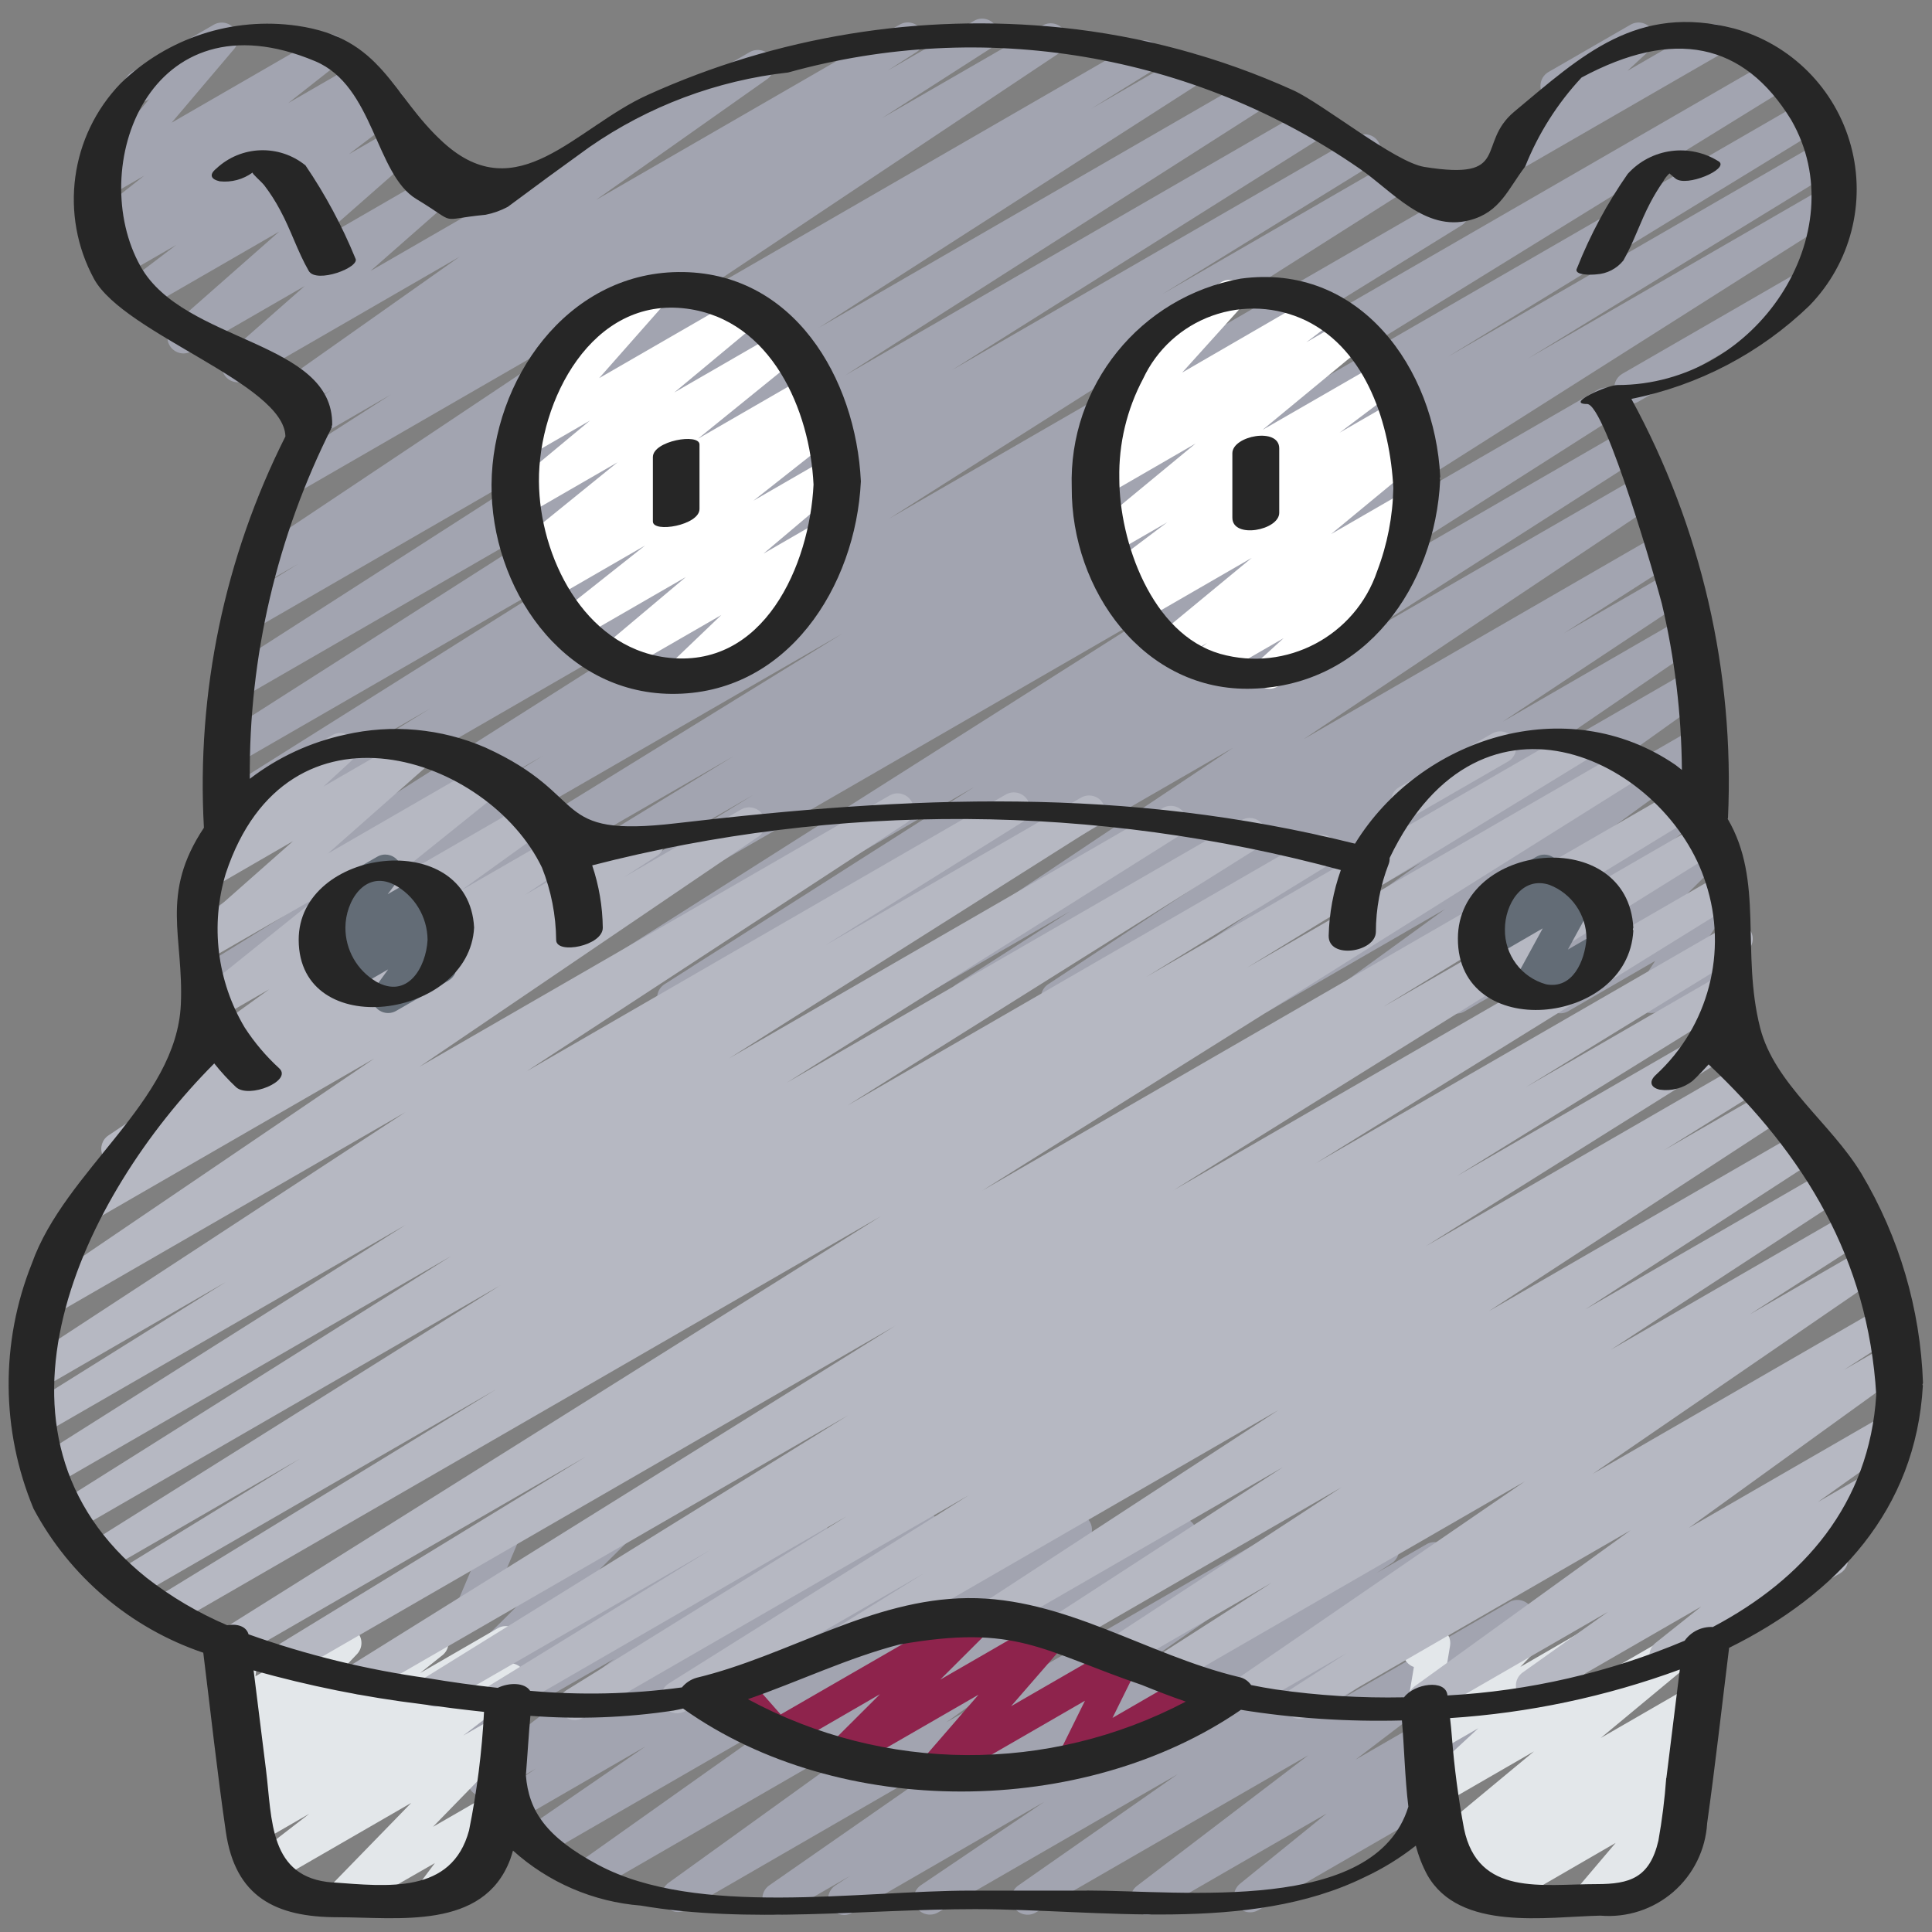 <?xml version="1.0" encoding="UTF-8"?>
<svg xmlns="http://www.w3.org/2000/svg" width="128" height="128" viewBox="0 0 128 128" fill="none">
  <rect x="0" y="0" width="128" height="128" fill="#808080" stroke="none"/>
  <path d="M55.936 126.871C55.462 126.873 55.044 126.562 54.91 126.108C54.775 125.654 54.956 125.166 55.353 124.909L56.326 124.279L52.085 126.722C51.592 126.989 50.977 126.829 50.677 126.356C50.376 125.883 50.493 125.259 50.944 124.926L64.254 115.667L45.44 126.537C44.949 126.812 44.328 126.658 44.023 126.185C43.717 125.713 43.831 125.084 44.283 124.749L60.437 113.109L39.445 125.229C38.952 125.513 38.322 125.36 38.014 124.88C37.707 124.401 37.831 123.764 38.295 123.435L52.03 113.696L35.912 122.999C35.418 123.272 34.797 123.112 34.496 122.635C34.194 122.158 34.317 121.528 34.775 121.199L42.777 115.697L33.922 120.817C33.425 121.1 32.793 120.941 32.489 120.456C32.186 119.971 32.319 119.333 32.791 119.01L35.516 117.169L32.572 118.876C32.086 119.159 31.463 119.016 31.149 118.549C30.836 118.083 30.938 117.453 31.383 117.109L40.67 109.916L31.36 115.273C30.87 115.557 30.244 115.41 29.932 114.937C29.621 114.464 29.733 113.83 30.189 113.493L33.28 111.191L31.215 112.384C30.752 112.641 30.17 112.52 29.848 112.098C29.527 111.677 29.564 111.084 29.935 110.705L34.425 106.242L31.682 107.825C31.285 108.054 30.786 108.003 30.443 107.7C30.1 107.396 29.989 106.907 30.167 106.485L31.635 103.027C31.311 102.833 31.114 102.481 31.117 102.103C31.121 101.725 31.324 101.377 31.652 101.188L32.975 100.425C33.372 100.195 33.872 100.246 34.215 100.55C34.559 100.854 34.669 101.344 34.489 101.766L33.378 104.384L40.473 100.288C40.937 100.031 41.519 100.152 41.84 100.574C42.161 100.995 42.124 101.588 41.753 101.967L37.256 106.434L48.04 100.209C48.529 99.931 49.15 100.081 49.459 100.551C49.768 101.021 49.659 101.65 49.209 101.988L46.125 104.286L53.214 100.192C53.7 99.909 54.322 100.052 54.636 100.518C54.95 100.985 54.847 101.615 54.402 101.958L45.109 109.156L60.569 100.23C61.066 99.947 61.698 100.106 62.002 100.591C62.305 101.076 62.172 101.714 61.7 102.037L58.978 103.876L65.186 100.294C65.68 100.022 66.301 100.182 66.602 100.659C66.904 101.136 66.781 101.766 66.323 102.095L58.315 107.603L70.745 100.425C71.239 100.14 71.869 100.293 72.176 100.773C72.484 101.253 72.36 101.889 71.895 102.219L58.167 111.957L77.692 100.683C78.183 100.407 78.803 100.561 79.109 101.034C79.414 101.507 79.3 102.135 78.848 102.47L62.692 114.112L85.152 101.143C85.646 100.867 86.269 101.025 86.573 101.503C86.876 101.981 86.753 102.612 86.293 102.942L72.981 112.201L91.065 101.762C91.568 101.454 92.225 101.612 92.533 102.114C92.841 102.617 92.684 103.274 92.181 103.582L91.191 104.222L94.526 102.302C95.022 102.027 95.647 102.189 95.947 102.67C96.248 103.151 96.119 103.783 95.654 104.109L87.466 109.632L98.332 103.358C98.826 103.074 99.457 103.229 99.763 103.711C100.069 104.192 99.942 104.829 99.475 105.156L88.906 112.542L100 106.142C100.487 105.861 101.108 106.006 101.421 106.473C101.733 106.941 101.628 107.571 101.182 107.913L89.813 116.578L98.523 111.55C99.005 111.279 99.614 111.42 99.926 111.875C100.239 112.331 100.153 112.949 99.727 113.301L93.982 117.961L95.36 117.165C95.69 116.955 96.11 116.943 96.452 117.134C96.794 117.325 97.004 117.688 96.999 118.079C96.993 118.471 96.774 118.829 96.427 119.01L83.349 126.56C82.868 126.831 82.259 126.69 81.946 126.235C81.633 125.779 81.72 125.161 82.146 124.809L87.893 120.149L76.501 126.722C76.015 126.997 75.398 126.85 75.088 126.385C74.778 125.92 74.88 125.294 75.321 124.951L86.677 116.29L68.597 126.722C68.104 126.995 67.483 126.837 67.181 126.362C66.878 125.886 66.998 125.257 67.454 124.926L78.02 117.549L62.114 126.722C61.619 126.987 61.003 126.824 60.706 126.348C60.408 125.871 60.53 125.246 60.985 124.917L69.192 119.371L56.469 126.722C56.308 126.818 56.124 126.87 55.936 126.871Z" fill="#A2A4B0"></path>
  <path d="M105.291 126.875C104.875 126.875 104.496 126.633 104.322 126.254C104.148 125.876 104.21 125.431 104.48 125.115L107.04 122.098L99.414 126.51C98.928 126.787 98.311 126.642 97.999 126.178C97.688 125.714 97.787 125.088 98.227 124.744L98.882 124.238L97.176 125.219C96.683 125.544 96.02 125.407 95.695 124.914C95.371 124.421 95.507 123.758 96 123.434L96.197 123.293C95.715 123.566 95.104 123.424 94.791 122.967C94.478 122.511 94.567 121.89 94.995 121.539L101.63 116.035L95.682 119.47C95.212 119.743 94.611 119.619 94.288 119.181C93.965 118.743 94.024 118.132 94.424 117.763L97.944 114.499L95.256 116.048C94.796 116.311 94.213 116.196 93.887 115.779C93.561 115.363 93.589 114.77 93.954 114.386L94.808 113.507C94.45 113.653 94.041 113.593 93.74 113.351C93.438 113.109 93.291 112.724 93.355 112.343L93.673 110.444C93.278 110.308 92.999 109.954 92.959 109.539C92.919 109.124 93.124 108.723 93.485 108.513L94.486 107.937C94.843 107.732 95.286 107.75 95.625 107.984C95.964 108.219 96.137 108.627 96.071 109.034L95.832 110.465L100.239 107.922C100.699 107.657 101.284 107.77 101.612 108.188C101.94 108.606 101.91 109.201 101.543 109.584L100.726 110.438L105.099 107.912C105.569 107.638 106.17 107.763 106.493 108.201C106.816 108.639 106.758 109.25 106.358 109.618L102.827 112.887L111.471 107.897C111.951 107.62 112.563 107.757 112.88 108.212C113.196 108.667 113.112 109.288 112.685 109.642L106.057 115.144L112 111.713C112.491 111.43 113.117 111.579 113.427 112.054C113.737 112.528 113.622 113.162 113.165 113.497L112.139 114.252C112.514 114.234 112.872 114.411 113.084 114.721C113.397 115.187 113.295 115.816 112.851 116.159L111.712 117.036C112.075 116.993 112.435 117.134 112.672 117.411C113.008 117.809 113.008 118.39 112.672 118.787L110.112 121.802L110.729 121.448C111.235 121.183 111.861 121.364 112.147 121.859C112.433 122.354 112.278 122.986 111.795 123.293L105.824 126.723C105.663 126.821 105.479 126.873 105.291 126.875Z" fill="#E3E7EA"></path>
  <path d="M22.545 126.874C22.116 126.874 21.729 126.617 21.562 126.222C21.395 125.826 21.482 125.37 21.781 125.063L27.245 119.448L17.933 124.824C17.448 125.095 16.835 124.949 16.526 124.487C16.216 124.025 16.313 123.403 16.749 123.057L20.495 120.165L17.124 122.11C16.634 122.387 16.014 122.235 15.706 121.764C15.399 121.292 15.511 120.663 15.961 120.327L17.011 119.559L16.819 119.67C16.336 119.949 15.72 119.809 15.405 119.348C15.09 118.888 15.183 118.263 15.618 117.914L17.111 116.721L16.499 117.073C16.041 117.335 15.46 117.223 15.133 116.809C14.805 116.394 14.83 115.803 15.191 115.418L17.067 113.44L16.117 113.989C15.765 114.193 15.327 114.178 14.989 113.951C14.651 113.725 14.471 113.325 14.526 112.922L14.848 110.486C14.435 110.37 14.131 110.018 14.077 109.593C14.023 109.167 14.229 108.751 14.6 108.536L15.605 107.953C15.958 107.749 16.395 107.764 16.734 107.99C17.072 108.217 17.252 108.617 17.197 109.02L16.926 111.057L22.351 107.926C22.809 107.663 23.39 107.776 23.717 108.19C24.045 108.605 24.02 109.196 23.659 109.581L21.785 111.559L28.13 107.896C28.612 107.628 29.218 107.771 29.529 108.226C29.84 108.681 29.753 109.298 29.329 109.649L27.836 110.844L32.981 107.872C33.471 107.596 34.092 107.747 34.399 108.219C34.706 108.69 34.595 109.319 34.144 109.656L33.092 110.428L33.256 110.334C33.742 110.057 34.359 110.202 34.671 110.666C34.982 111.13 34.883 111.756 34.443 112.101L30.688 114.989L32.853 113.752C33.315 113.482 33.904 113.596 34.233 114.017C34.561 114.439 34.527 115.039 34.152 115.42L28.687 121.031L32.203 119.004C32.64 118.752 33.195 118.842 33.531 119.219C33.867 119.597 33.892 120.158 33.591 120.563L31.97 122.744C32.419 122.81 32.778 123.153 32.863 123.599C32.948 124.046 32.741 124.497 32.348 124.723L28.922 126.701C28.483 126.955 27.927 126.866 27.59 126.488C27.253 126.111 27.228 125.548 27.53 125.142L28.811 123.435L23.078 126.722C22.917 126.82 22.733 126.872 22.545 126.874Z" fill="#E3E7EA"></path>
  <path d="M108.017 26.753C107.534 26.753 107.112 26.429 106.987 25.962C106.862 25.496 107.066 25.004 107.484 24.763L118.701 18.288C119.21 17.998 119.858 18.174 120.152 18.682C120.445 19.19 120.273 19.839 119.767 20.136L108.55 26.61C108.388 26.704 108.204 26.754 108.017 26.753Z" fill="#A2A4B0"></path>
  <path d="M100.088 11.456C99.648 11.457 99.254 11.188 99.094 10.779C98.933 10.37 99.04 9.905 99.362 9.607L102.594 6.62C102.431 6.527 102.295 6.391 102.202 6.227C101.907 5.717 102.082 5.065 102.592 4.77L108.024 1.637C108.494 1.363 109.095 1.488 109.418 1.926C109.741 2.364 109.682 2.974 109.282 3.343L107.817 4.696L112.994 1.707C113.501 1.442 114.126 1.623 114.412 2.118C114.698 2.613 114.543 3.246 114.061 3.552L100.621 11.307C100.46 11.404 100.276 11.456 100.088 11.456Z" fill="#A2A4B0"></path>
  <path d="M18.695 67.202C18.217 67.203 17.796 66.886 17.666 66.427C17.535 65.967 17.726 65.477 18.133 65.226L55.817 41.973L15.552 65.205C15.05 65.473 14.427 65.3 14.134 64.812C13.842 64.324 13.984 63.693 14.458 63.377L35.932 50.093L15.591 61.826C15.09 62.097 14.465 61.928 14.17 61.441C13.875 60.955 14.014 60.322 14.485 60.004L48.853 38.21L15.637 57.389C15.133 57.672 14.495 57.503 14.198 57.007C13.902 56.51 14.054 55.868 14.543 55.558L28.51 46.935L15.614 54.38C15.113 54.648 14.491 54.477 14.198 53.991C13.905 53.505 14.043 52.875 14.513 52.556L39.113 37.077L15.646 50.62C15.32 50.818 14.913 50.827 14.579 50.644C14.244 50.461 14.033 50.113 14.024 49.732C14.015 49.351 14.211 48.994 14.537 48.795L42.362 31.033L16 46.252C15.675 46.451 15.268 46.461 14.933 46.278C14.599 46.096 14.387 45.748 14.378 45.367C14.368 44.986 14.563 44.629 14.889 44.431L40.149 28.217L16.783 41.715C16.279 41.999 15.641 41.829 15.344 41.333C15.047 40.837 15.2 40.194 15.689 39.885L19.774 37.346L17.549 38.626C17.052 38.905 16.423 38.743 16.122 38.259C15.82 37.775 15.953 37.14 16.422 36.817L41.707 19.942L19.733 32.625C19.231 32.919 18.586 32.757 18.283 32.259C17.98 31.762 18.132 31.114 18.624 30.803L25.903 26.137L21.165 28.874C20.664 29.16 20.027 28.995 19.727 28.503C19.427 28.012 19.571 27.37 20.053 27.055L21.973 25.82L20.254 26.809C19.762 27.077 19.147 26.92 18.845 26.448C18.543 25.977 18.657 25.352 19.106 25.017L30.456 17.005L16.284 25.19C15.81 25.456 15.212 25.324 14.895 24.883C14.578 24.442 14.643 23.833 15.046 23.468L20.194 18.946L12.681 23.279C12.207 23.545 11.609 23.412 11.292 22.971C10.975 22.53 11.04 21.921 11.443 21.557L18.503 15.341L9.564 20.501C9.077 20.778 8.458 20.631 8.148 20.164C7.837 19.697 7.942 19.07 8.386 18.728L11.68 16.226L8.053 18.317C7.564 18.591 6.946 18.439 6.639 17.97C6.332 17.5 6.441 16.873 6.889 16.535L8.107 15.646L7.352 16.072C6.868 16.344 6.257 16.2 5.946 15.741C5.634 15.282 5.727 14.661 6.159 14.312L9.549 11.643L7.115 13.047C6.665 13.316 6.087 13.219 5.75 12.818C5.414 12.417 5.418 11.831 5.76 11.434L9.899 6.555L9.813 6.615C9.304 6.905 8.656 6.729 8.362 6.221C8.069 5.713 8.241 5.064 8.747 4.768L14.165 1.636C14.614 1.381 15.18 1.484 15.511 1.879C15.842 2.275 15.842 2.851 15.511 3.247L11.371 8.13L21.291 2.402C21.775 2.125 22.39 2.267 22.703 2.728C23.017 3.19 22.922 3.815 22.485 4.162L19.096 6.829L23.735 4.151C24.225 3.877 24.843 4.029 25.15 4.498C25.457 4.967 25.348 5.594 24.9 5.933L23.684 6.829L25.223 5.941C25.71 5.657 26.334 5.802 26.647 6.272C26.959 6.742 26.852 7.374 26.402 7.714L23.113 10.216L26.739 8.13C27.213 7.864 27.811 7.996 28.128 8.437C28.445 8.878 28.38 9.487 27.977 9.851L20.907 16.064L28.454 11.705C28.93 11.429 29.537 11.559 29.857 12.006C30.177 12.453 30.106 13.07 29.692 13.431L24.544 17.954L49.681 3.447C50.174 3.17 50.797 3.326 51.102 3.802C51.407 4.279 51.287 4.91 50.829 5.241L39.482 13.25L59.614 1.627C60.115 1.342 60.752 1.507 61.052 1.998C61.352 2.49 61.208 3.132 60.725 3.447L58.805 4.68L64.565 1.361C65.065 1.094 65.686 1.263 65.98 1.747C66.274 2.231 66.139 2.86 65.673 3.181L58.419 7.835L69.086 1.683C69.584 1.4 70.217 1.561 70.52 2.048C70.822 2.535 70.685 3.173 70.21 3.494L44.894 20.38L75.294 2.829C75.621 2.633 76.028 2.626 76.361 2.811C76.694 2.997 76.903 3.345 76.909 3.727C76.915 4.108 76.717 4.463 76.391 4.659L72.32 7.189L78.4 3.68C78.901 3.395 79.538 3.559 79.838 4.051C80.138 4.543 79.994 5.184 79.511 5.499L54.255 21.713L82.709 5.286C83.21 5.006 83.843 5.173 84.141 5.663C84.439 6.154 84.296 6.792 83.817 7.108L55.998 24.868L86.575 7.21C87.076 6.935 87.706 7.104 88.002 7.593C88.298 8.083 88.155 8.719 87.678 9.034L63.068 24.52L89.871 9.047C90.377 8.745 91.032 8.91 91.335 9.416C91.637 9.922 91.471 10.578 90.965 10.88L77.013 19.486L92.16 10.739C92.662 10.452 93.302 10.618 93.602 11.112C93.901 11.607 93.752 12.251 93.265 12.563L58.899 34.368L95.763 13.088C96.264 12.827 96.882 13.002 97.172 13.487C97.461 13.972 97.323 14.598 96.856 14.916L75.39 28.196L117.346 3.972C117.852 3.67 118.507 3.835 118.81 4.341C119.112 4.847 118.947 5.502 118.441 5.805L80.736 29.084L119.563 6.669C120.067 6.39 120.701 6.562 120.996 7.057C121.29 7.552 121.138 8.191 120.653 8.501L95.906 23.648L120.608 9.389C121.115 9.088 121.769 9.254 122.07 9.761C122.372 10.267 122.205 10.922 121.698 11.223L101.218 23.763L120.89 12.407C121.39 12.136 122.015 12.305 122.31 12.792C122.605 13.278 122.466 13.911 121.995 14.229L81.888 39.671L105.88 25.815C106.38 25.544 107.005 25.713 107.3 26.2C107.595 26.686 107.456 27.319 106.985 27.637L86.458 40.712L107.332 28.663C107.832 28.396 108.453 28.565 108.747 29.049C109.041 29.533 108.906 30.162 108.44 30.483L90.306 42.099L108.689 31.488C109.187 31.199 109.824 31.358 110.129 31.846C110.434 32.334 110.296 32.976 109.818 33.297L86.351 48.983L110.031 35.313C110.531 35.038 111.159 35.205 111.456 35.692C111.753 36.179 111.614 36.814 111.14 37.133L103.625 41.945L110.805 37.8C111.304 37.517 111.937 37.678 112.239 38.165C112.541 38.652 112.405 39.291 111.93 39.611L99.556 47.814L111.469 40.936C111.966 40.648 112.601 40.805 112.907 41.291C113.213 41.777 113.079 42.418 112.604 42.741L100.48 51.025L112.066 44.335C112.558 44.057 113.181 44.211 113.487 44.685C113.794 45.16 113.676 45.791 113.22 46.124L101.941 54.188L112.326 48.194C112.817 47.915 113.441 48.066 113.748 48.54C114.056 49.013 113.941 49.644 113.487 49.98L106.616 54.971L112.427 51.629C112.907 51.35 113.521 51.487 113.838 51.944C114.154 52.4 114.068 53.023 113.638 53.376L107.162 58.709L112.376 55.682C112.839 55.421 113.425 55.542 113.747 55.965C114.069 56.389 114.03 56.985 113.656 57.363L109.948 61.036L112.44 59.601C112.864 59.363 113.395 59.443 113.732 59.795C114.068 60.146 114.123 60.681 113.867 61.094L112.664 62.946C113.178 62.77 113.743 63.01 113.974 63.502C114.205 63.995 114.028 64.582 113.564 64.866L109.901 66.98C109.476 67.218 108.945 67.138 108.609 66.786C108.273 66.434 108.217 65.9 108.474 65.487L109.656 63.665L103.893 66.999C103.43 67.26 102.844 67.139 102.522 66.716C102.199 66.292 102.239 65.696 102.613 65.318L106.306 61.655L97.018 67.016C96.538 67.288 95.93 67.15 95.615 66.697C95.301 66.244 95.383 65.626 95.806 65.271L102.283 59.938L90.027 67.01C89.536 67.289 88.913 67.137 88.605 66.664C88.297 66.191 88.412 65.559 88.866 65.224L95.736 60.234L84.002 67.014C83.51 67.292 82.887 67.138 82.581 66.664C82.275 66.189 82.392 65.558 82.848 65.224L94.133 57.156L77.047 67.018C76.551 67.307 75.915 67.15 75.609 66.664C75.303 66.177 75.438 65.536 75.913 65.214L88.049 56.932L70.567 67.023C70.067 67.312 69.428 67.152 69.124 66.661C68.821 66.17 68.962 65.527 69.444 65.209L81.818 57.022L64.487 67.027C63.984 67.321 63.339 67.159 63.036 66.661C62.733 66.164 62.885 65.516 63.377 65.205L70.891 60.375L59.371 67.023C58.871 67.319 58.227 67.162 57.92 66.669C57.614 66.176 57.758 65.528 58.244 65.212L81.707 49.536L51.392 67.029C50.89 67.323 50.244 67.161 49.942 66.663C49.639 66.166 49.791 65.518 50.283 65.207L68.416 53.591L45.133 67.031C44.631 67.318 43.991 67.153 43.691 66.658C43.392 66.163 43.541 65.519 44.028 65.207L64.54 52.143L38.741 67.044C38.24 67.32 37.611 67.151 37.315 66.661C37.019 66.172 37.161 65.536 37.639 65.22L77.745 39.767L30.507 67.05C30 67.351 29.345 67.185 29.044 66.678C28.743 66.171 28.91 65.517 29.417 65.216L49.92 52.657L24.988 67.052C24.481 67.354 23.826 67.187 23.525 66.68C23.224 66.174 23.391 65.519 23.898 65.218L48.619 50.088L19.228 67.057C19.066 67.152 18.882 67.202 18.695 67.202Z" fill="#A2A4B0"></path>
  <path d="M93.227 54.145C92.744 54.145 92.322 53.82 92.197 53.354C92.072 52.888 92.275 52.396 92.694 52.154L98.812 48.623C99.143 48.413 99.562 48.401 99.904 48.592C100.246 48.783 100.456 49.146 100.451 49.538C100.445 49.93 100.226 50.287 99.879 50.469L93.76 54.002C93.598 54.095 93.414 54.145 93.227 54.145Z" fill="#B6B8C2"></path>
  <path d="M38.084 113.96C37.607 113.96 37.188 113.644 37.057 113.186C36.926 112.727 37.116 112.238 37.521 111.986L56.081 100.466L33.596 113.463C33.09 113.764 32.435 113.599 32.133 113.092C31.832 112.586 31.997 111.932 32.503 111.63L47.087 102.67L29.263 112.961C28.769 113.197 28.177 113.021 27.892 112.553C27.608 112.085 27.723 111.478 28.16 111.148L56.2 93.761L24.341 112.153C23.84 112.417 23.221 112.244 22.929 111.758C22.638 111.273 22.776 110.644 23.245 110.327L59.306 87.843L19.345 110.911C18.842 111.18 18.216 111.005 17.925 110.515C17.634 110.024 17.78 109.392 18.257 109.079L38.801 96.515L15.898 109.742C15.396 110.014 14.77 109.843 14.475 109.354C14.181 108.865 14.324 108.232 14.799 107.916L58.359 80.579L11.479 107.645C10.977 107.91 10.356 107.735 10.066 107.247C9.775 106.76 9.917 106.13 10.389 105.815L32.853 92.057L8.843 105.923C8.34 106.188 7.719 106.013 7.429 105.526C7.138 105.038 7.281 104.408 7.752 104.093L19.878 96.641L7.012 104.074C6.51 104.355 5.875 104.187 5.577 103.694C5.28 103.201 5.428 102.561 5.911 102.248L33.15 85.155L4.971 101.424C4.469 101.7 3.84 101.531 3.544 101.041C3.248 100.552 3.391 99.916 3.868 99.6L29.884 83.221L3.577 98.408C3.073 98.713 2.417 98.551 2.112 98.047C1.807 97.543 1.968 96.887 2.472 96.582L26.88 81.149L2.987 94.935C2.486 95.199 1.866 95.026 1.574 94.54C1.283 94.055 1.422 93.426 1.89 93.109L14.982 84.923L2.837 91.948C2.338 92.223 1.712 92.057 1.414 91.572C1.116 91.087 1.251 90.453 1.721 90.132L26.867 73.68L3.473 87.18C2.977 87.459 2.349 87.299 2.047 86.817C1.744 86.335 1.873 85.701 2.34 85.375L24.806 70.124L5.83 81.079C5.329 81.364 4.693 81.199 4.392 80.708C4.092 80.216 4.236 79.574 4.719 79.259L7.957 77.164C7.462 77.249 6.974 76.977 6.786 76.511C6.598 76.045 6.762 75.51 7.179 75.229L12.753 71.491C12.318 71.439 11.96 71.126 11.849 70.702C11.739 70.278 11.898 69.83 12.252 69.571L17.852 65.533L14.361 67.547C13.88 67.819 13.269 67.678 12.956 67.221C12.643 66.764 12.732 66.144 13.16 65.793L21.267 59.278L13.555 63.722C13.081 63.996 12.476 63.867 12.156 63.422C11.835 62.978 11.903 62.364 12.313 62L19.413 55.728L14.033 58.839C13.563 59.104 12.969 58.977 12.649 58.542C12.329 58.107 12.385 57.501 12.778 57.132L16.179 54.017C15.818 53.85 15.58 53.496 15.562 53.099C15.544 52.702 15.748 52.327 16.092 52.127L22.024 48.701C22.494 48.435 23.089 48.563 23.409 48.998C23.728 49.433 23.672 50.038 23.279 50.408L21.425 52.114L27.59 48.556C28.064 48.286 28.665 48.417 28.984 48.859C29.303 49.302 29.236 49.914 28.83 50.278L21.719 56.554L32.213 50.495C32.695 50.223 33.306 50.364 33.618 50.821C33.931 51.278 33.843 51.898 33.414 52.249L25.308 58.762L35.019 53.155C35.51 52.873 36.136 53.025 36.445 53.501C36.753 53.976 36.635 54.61 36.177 54.943L30.57 58.981L36.584 55.513C37.081 55.238 37.705 55.4 38.006 55.881C38.306 56.362 38.178 56.994 37.713 57.32L34.76 59.301L42.44 54.871C42.939 54.6 43.563 54.767 43.859 55.252C44.156 55.736 44.02 56.367 43.552 56.688L41.361 58.105L49.111 53.625C49.607 53.346 50.235 53.505 50.538 53.987C50.84 54.469 50.711 55.104 50.244 55.429L27.782 70.683L58.952 52.695C59.451 52.42 60.078 52.585 60.376 53.07C60.674 53.556 60.538 54.189 60.068 54.51L34.895 70.973L66.66 52.626C67.162 52.355 67.788 52.526 68.082 53.014C68.376 53.503 68.234 54.137 67.759 54.453L54.688 62.623L71.603 52.857C72.107 52.552 72.763 52.713 73.069 53.217C73.374 53.721 73.212 54.378 72.708 54.683L48.316 70.113L77.056 53.522C77.557 53.247 78.187 53.416 78.483 53.905C78.779 54.395 78.636 55.031 78.159 55.346L52.132 71.728L82.272 54.329C82.774 54.047 83.409 54.215 83.707 54.709C84.004 55.202 83.856 55.842 83.373 56.155L56.132 73.251L86.98 55.442C87.308 55.247 87.714 55.242 88.047 55.428C88.379 55.613 88.588 55.963 88.593 56.344C88.598 56.725 88.4 57.08 88.072 57.275L75.947 64.72L103.961 48.547C104.466 48.269 105.1 48.441 105.394 48.936C105.689 49.431 105.537 50.07 105.052 50.38L82.598 64.123L107.548 49.719C108.05 49.437 108.685 49.605 108.983 50.099C109.28 50.592 109.132 51.232 108.648 51.545L65.067 78.888L111.057 52.338C111.563 52.05 112.206 52.221 112.503 52.721C112.799 53.221 112.64 53.868 112.145 54.173L91.609 66.728L112.729 54.54C113.233 54.249 113.877 54.416 114.177 54.915C114.476 55.413 114.321 56.06 113.828 56.368L77.747 78.858L114.105 57.868C114.608 57.591 115.24 57.761 115.535 58.254C115.83 58.746 115.683 59.383 115.202 59.696L87.176 77.068L114.547 61.269C115.05 60.996 115.678 61.168 115.972 61.66C116.265 62.151 116.118 62.786 115.639 63.099L101.09 72.031L113.986 64.586C114.49 64.302 115.128 64.471 115.425 64.968C115.722 65.464 115.569 66.107 115.08 66.416L96.52 77.919L113.235 68.268C113.737 67.986 114.373 68.155 114.67 68.648C114.967 69.141 114.819 69.781 114.336 70.094L94.457 82.568L115.52 70.408C116.024 70.117 116.667 70.284 116.967 70.782C117.267 71.281 117.112 71.927 116.619 72.236L110.246 76.204L117.286 72.151C117.787 71.859 118.429 72.021 118.732 72.515C119.035 73.008 118.888 73.653 118.402 73.968L98.635 86.871L119.432 74.864C119.931 74.59 120.558 74.755 120.856 75.24C121.154 75.725 121.018 76.359 120.548 76.68L105.035 86.747L121.173 77.428C121.674 77.137 122.315 77.299 122.618 77.793C122.921 78.286 122.775 78.931 122.289 79.246L106.716 89.428L122.703 80.202C123.202 79.934 123.823 80.104 124.117 80.588C124.412 81.072 124.277 81.701 123.81 82.022L115.917 87.088L123.656 82.621C124.151 82.349 124.772 82.509 125.073 82.986C125.374 83.463 125.252 84.092 124.793 84.421L105.521 97.648L124.787 86.527C125.287 86.248 125.918 86.413 126.217 86.901C126.516 87.389 126.376 88.026 125.901 88.345L122.15 90.77L125.06 89.091C125.552 88.809 126.178 88.961 126.486 89.436C126.794 89.912 126.677 90.546 126.219 90.879L111.883 101.234L124.932 93.704C125.425 93.423 126.051 93.576 126.358 94.053C126.665 94.531 126.544 95.164 126.084 95.496L120.439 99.513L124.019 97.445C124.501 97.176 125.109 97.32 125.42 97.776C125.731 98.233 125.643 98.851 125.216 99.201L121.387 102.252C121.865 102.259 122.281 102.585 122.402 103.048C122.523 103.512 122.321 103.999 121.907 104.24L110.882 110.606C110.398 110.887 109.78 110.747 109.465 110.285C109.15 109.823 109.245 109.196 109.683 108.848L112.717 106.433L102.029 112.601C101.536 112.882 100.91 112.728 100.603 112.251C100.296 111.774 100.416 111.14 100.877 110.809L106.53 106.79L94.867 113.52C94.376 113.802 93.749 113.651 93.441 113.175C93.133 112.699 93.25 112.066 93.709 111.732L108.04 101.379L86.637 113.734C86.136 114.019 85.499 113.854 85.199 113.363C84.898 112.871 85.043 112.229 85.525 111.914L89.244 109.51L82.869 113.19C82.373 113.473 81.742 113.316 81.438 112.833C81.133 112.35 81.263 111.712 81.732 111.387L101.017 98.15L77.474 111.741C76.973 112.021 76.34 111.854 76.042 111.364C75.744 110.873 75.888 110.235 76.367 109.919L84.26 104.855L74.421 110.536C74.097 110.735 73.69 110.747 73.355 110.565C73.019 110.384 72.806 110.038 72.796 109.657C72.785 109.275 72.979 108.918 73.303 108.718L88.877 98.536L70.613 109.083C70.112 109.374 69.471 109.212 69.168 108.719C68.865 108.225 69.011 107.58 69.498 107.265L84.996 97.207L66.061 108.14C65.561 108.424 64.927 108.261 64.625 107.772C64.324 107.283 64.464 106.643 64.943 106.324L84.706 93.418L55.949 110.022C55.445 110.312 54.801 110.145 54.502 109.647C54.202 109.148 54.357 108.502 54.85 108.193L61.227 104.23L45.423 113.354C44.918 113.658 44.262 113.495 43.958 112.99C43.654 112.485 43.817 111.83 44.322 111.526L64.198 99.054L38.613 113.817C38.452 113.909 38.27 113.958 38.084 113.96Z" fill="#B6B8C2"></path>
  <path d="M25.702 67.116C25.303 67.113 24.939 66.886 24.759 66.53C24.579 66.173 24.614 65.746 24.849 65.422L25.717 64.224L23.247 65.649C22.786 65.915 22.199 65.8 21.872 65.379C21.545 64.959 21.578 64.362 21.95 63.98L22.219 63.705L22.187 63.722C21.747 63.973 21.193 63.881 20.858 63.502C20.524 63.123 20.501 62.561 20.804 62.156L21.871 60.753C21.424 60.683 21.07 60.339 20.987 59.894C20.904 59.45 21.11 59.001 21.502 58.775L24.994 56.759C25.434 56.506 25.99 56.598 26.326 56.978C26.661 57.359 26.682 57.923 26.377 58.327L25.685 59.244L27.87 57.984C28.331 57.721 28.915 57.837 29.241 58.256C29.566 58.675 29.534 59.27 29.165 59.652L28.898 59.925L28.994 59.869C29.43 59.619 29.982 59.707 30.319 60.081C30.655 60.455 30.685 61.013 30.389 61.42L29.254 62.984C29.722 63.017 30.114 63.351 30.22 63.808C30.325 64.266 30.119 64.738 29.713 64.972L26.248 66.973C26.083 67.069 25.894 67.119 25.702 67.116Z" fill="#636C76"></path>
  <path d="M101.12 66.796C100.744 66.795 100.395 66.596 100.203 66.272C100.012 65.948 100.005 65.547 100.186 65.217L102.21 61.507L98.897 63.427C98.451 63.683 97.886 63.584 97.553 63.192C97.22 62.8 97.215 62.226 97.54 61.827L98.458 60.705C98.222 60.621 98.024 60.454 97.901 60.236C97.607 59.727 97.781 59.076 98.289 58.781L101.781 56.765C102.228 56.506 102.795 56.604 103.129 56.997C103.463 57.39 103.468 57.966 103.14 58.365L102.906 58.648L104.433 57.767C104.847 57.529 105.369 57.594 105.711 57.928C106.052 58.261 106.131 58.782 105.903 59.201L103.876 62.911L105.847 61.774C106.178 61.564 106.597 61.552 106.94 61.743C107.282 61.934 107.492 62.297 107.486 62.688C107.481 63.08 107.261 63.438 106.914 63.619L101.653 66.651C101.492 66.746 101.308 66.796 101.12 66.796Z" fill="#636C76"></path>
  <path d="M62.031 118.203C61.613 118.203 61.235 117.96 61.061 117.58C60.888 117.201 60.951 116.755 61.224 116.439L64.83 112.279L56.296 117.201C55.832 117.462 55.247 117.341 54.925 116.917C54.602 116.494 54.641 115.898 55.016 115.52L58.302 112.245L52.034 115.872C51.595 116.127 51.038 116.038 50.701 115.658L48.446 113.098L47.669 113.546C47.339 113.74 46.93 113.742 46.598 113.551C46.267 113.361 46.062 113.007 46.063 112.624C46.064 112.241 46.27 111.888 46.602 111.699L48.134 110.814C48.573 110.559 49.13 110.648 49.468 111.027L51.722 113.587L64.29 106.334C64.753 106.076 65.335 106.198 65.656 106.619C65.978 107.041 65.941 107.634 65.57 108.013L62.293 111.281L69.256 107.262C69.707 107.002 70.279 107.106 70.611 107.507C70.942 107.908 70.936 108.489 70.596 108.883L66.986 113.041L73.867 109.071C74.273 108.833 74.788 108.891 75.132 109.212C75.477 109.534 75.569 110.044 75.36 110.466L73.706 113.815L78.871 110.829C79.378 110.564 80.003 110.745 80.289 111.24C80.575 111.735 80.42 112.367 79.938 112.674L71.722 117.421C71.316 117.658 70.801 117.601 70.457 117.279C70.112 116.957 70.02 116.448 70.229 116.025L71.882 112.678L62.56 118.061C62.399 118.154 62.217 118.204 62.031 118.203Z" fill="#8E234C"></path>
  <path d="M84.122 45.629C83.681 45.629 83.286 45.358 83.127 44.947C82.969 44.536 83.079 44.069 83.405 43.773L85.043 42.28L80.35 44.987C79.864 45.26 79.25 45.113 78.94 44.65C78.63 44.186 78.73 43.563 79.168 43.218L79.981 42.593L78.174 43.636C77.694 43.913 77.082 43.777 76.765 43.322C76.449 42.867 76.533 42.245 76.96 41.891L82.933 36.959L75.733 41.117C75.243 41.386 74.628 41.231 74.324 40.76C74.02 40.29 74.132 39.666 74.579 39.329L74.624 39.295C74.131 39.551 73.525 39.386 73.23 38.915C72.934 38.445 73.049 37.827 73.493 37.495L77.333 34.602L73.636 36.735C73.155 37.019 72.537 36.884 72.218 36.425C71.9 35.966 71.989 35.34 72.422 34.988L79.209 29.386L73.135 32.897C72.648 33.172 72.032 33.026 71.722 32.56C71.412 32.095 71.514 31.47 71.955 31.127L73.645 29.847L73.536 29.911C73.082 30.172 72.504 30.065 72.174 29.657C71.844 29.249 71.86 28.662 72.211 28.272L76.311 23.73C75.879 23.789 75.454 23.583 75.232 23.208C74.937 22.698 75.111 22.046 75.62 21.751L80.932 18.687C81.386 18.428 81.961 18.536 82.29 18.942C82.619 19.349 82.605 19.933 82.257 20.323L78.323 24.684L87.053 19.628C87.539 19.358 88.151 19.507 88.459 19.97C88.767 20.433 88.667 21.055 88.231 21.399L86.545 22.679L89.216 21.136C89.696 20.859 90.308 20.996 90.625 21.451C90.941 21.906 90.857 22.527 90.43 22.881L83.644 28.483L91.418 24.003C91.905 23.73 92.521 23.879 92.829 24.345C93.138 24.812 93.034 25.437 92.591 25.778L88.751 28.667L92.493 26.508C92.985 26.23 93.608 26.384 93.914 26.858C94.22 27.333 94.103 27.964 93.647 28.298L93.233 28.594C93.66 28.497 94.103 28.665 94.357 29.021C94.674 29.477 94.589 30.099 94.161 30.452L88.188 35.385L93.067 32.569C93.553 32.295 94.167 32.442 94.477 32.906C94.787 33.369 94.687 33.993 94.249 34.337L92.951 35.331C93.34 35.282 93.725 35.445 93.961 35.758C94.282 36.199 94.219 36.81 93.816 37.177L91.042 39.7C91.452 39.82 91.751 40.173 91.802 40.597C91.854 41.021 91.647 41.435 91.277 41.648L84.663 45.471C84.501 45.572 84.313 45.627 84.122 45.629Z" fill="white"></path>
  <path d="M45.244 45.725C44.808 45.725 44.416 45.46 44.254 45.055C44.091 44.65 44.192 44.187 44.508 43.886L47.787 40.748L41.235 44.528C40.758 44.796 40.156 44.659 39.841 44.211C39.526 43.764 39.601 43.15 40.015 42.792L45.44 38.229L38.355 42.318C37.872 42.594 37.258 42.452 36.945 41.992C36.632 41.532 36.725 40.909 37.159 40.56L42.737 36.142L36.495 39.748C36.004 40.03 35.377 39.878 35.069 39.402C34.761 38.927 34.878 38.293 35.337 37.96L36.267 37.283L35.591 37.672C35.109 37.948 34.496 37.809 34.181 37.351C33.867 36.894 33.955 36.272 34.385 35.92L40.915 30.628L34.893 34.103C34.414 34.374 33.807 34.236 33.493 33.784C33.178 33.332 33.259 32.715 33.679 32.36L39.091 27.861L35.115 30.158C34.662 30.42 34.086 30.315 33.755 29.91C33.424 29.506 33.435 28.92 33.782 28.528L38.048 23.696C37.582 23.821 37.091 23.617 36.849 23.199C36.554 22.69 36.728 22.038 37.238 21.742L42.547 18.679C43 18.417 43.576 18.522 43.907 18.927C44.239 19.331 44.227 19.917 43.881 20.309L39.695 25.053L48.868 19.76C49.348 19.485 49.959 19.621 50.275 20.075C50.591 20.528 50.509 21.148 50.084 21.503L44.67 26.005L51.565 22.026C52.047 21.748 52.662 21.888 52.977 22.347C53.292 22.806 53.201 23.43 52.768 23.779L46.245 29.066L53.427 24.921C53.919 24.639 54.545 24.79 54.853 25.266C55.162 25.742 55.044 26.375 54.586 26.709L53.66 27.374L54.323 26.992C54.807 26.715 55.423 26.857 55.736 27.319C56.049 27.78 55.954 28.405 55.518 28.752L49.92 33.17L54.78 30.365C55.258 30.092 55.866 30.228 56.182 30.678C56.499 31.129 56.42 31.747 56 32.104L50.582 36.68L54.422 34.459C54.889 34.196 55.478 34.321 55.799 34.75C56.12 35.179 56.073 35.779 55.689 36.153L52.333 39.353C52.808 39.212 53.318 39.414 53.568 39.841C53.862 40.35 53.688 41.001 53.18 41.296L45.769 45.576C45.61 45.671 45.429 45.723 45.244 45.725Z" fill="white"></path>
  <path d="M123.319 77.745C121.299 74.408 117.559 71.805 116.614 68.093C115.334 63.063 116.885 58.367 114.462 54.252C114.462 54.233 114.483 54.218 114.483 54.201C114.929 44.532 112.715 34.926 108.083 26.427C112.529 25.538 116.626 23.39 119.887 20.241C122.606 17.442 123.647 13.416 122.626 9.65C121.605 5.884 118.673 2.936 114.912 1.894C108.431 0.215 104.811 3.658 100.32 7.402C97.773 9.536 100.181 11.991 94.366 11.059C92.395 10.743 87.637 6.867 85.668 5.975C80.809 3.779 75.627 2.379 70.323 1.83C60.948 0.862 51.483 2.402 42.899 6.295C38.133 8.45 34.291 13.913 29.372 9.44C25.888 6.269 25.387 2.532 19.691 1.708C15.41 1.097 11.088 2.508 7.991 5.527C4.638 9.001 3.927 14.25 6.236 18.491C8.254 22.133 18.822 25.416 18.91 28.913C14.873 36.934 13.011 45.875 13.51 54.841C10.564 59.261 12.184 62.05 11.981 66.549C11.688 73.007 4.311 77.504 2.108 83.718C0.021 88.938 0.062 94.767 2.223 99.957C4.62 104.452 8.642 107.864 13.468 109.497C13.958 113.448 14.387 117.41 14.961 121.348C15.578 125.672 18.259 127.022 22.374 127.022C26.351 127.022 32.017 127.899 33.798 123.202C33.871 123.01 33.926 122.805 33.988 122.606C36.332 124.72 39.307 126.001 42.453 126.25C49.564 127.466 57.333 126.485 64.587 126.485C72.77 126.485 82.746 128.123 90.4 124.371C91.612 123.807 92.753 123.105 93.803 122.278C93.977 122.954 94.232 123.606 94.562 124.221C96.695 127.978 102.428 126.995 106.031 126.916C107.786 127.065 109.527 126.499 110.858 125.346C112.19 124.193 112.999 122.551 113.103 120.793C113.645 116.928 114.078 113.047 114.558 109.173C121.702 105.642 126.931 100.025 127.394 91.805C127.394 91.775 127.373 91.761 127.369 91.733C127.364 91.705 127.407 91.66 127.403 91.62C127.23 86.725 125.826 81.953 123.319 77.745ZM21.986 28.294C21.986 28.275 21.969 28.262 21.967 28.245C21.965 28.228 22.005 28.187 22.008 28.153C22.101 22.538 12.194 22.752 9.321 17.663C5.666 11.195 9.835 -0.589 20.881 4.055C24.781 5.691 24.866 11.545 27.582 13.184C30.473 14.929 28.862 14.551 32.171 14.229C32.685 14.128 33.181 13.951 33.643 13.704C35.43 12.371 37.231 11.053 39.044 9.749C42.958 7.032 47.486 5.332 52.22 4.802C65.155 1.2 79.022 3.531 90.067 11.165C92.233 12.642 94.387 15.36 97.353 14.594C99.398 14.065 99.895 12.535 101.047 11.035C101.915 8.854 103.181 6.854 104.781 5.137C110.889 1.856 115.52 2.793 118.673 7.948C122.961 15.387 116.444 25.51 107.153 25.51C106.496 25.51 103.659 26.766 105.148 26.766C106.379 26.766 109.894 39.155 110.101 39.993C110.954 43.604 111.4 47.299 111.43 51.01C111.281 50.899 111.153 50.786 111.004 50.677C103.765 45.721 94.084 48.887 89.773 55.895C74.498 52.087 60.416 52.716 44.83 54.54C36.297 55.541 39.264 52.757 32.164 49.529C29.232 48.258 25.971 47.959 22.857 48.676C20.564 49.171 18.41 50.169 16.55 51.599C16.482 43.508 18.348 35.518 21.992 28.294H21.986ZM22.046 124.721C17.798 124.413 18.037 120.548 17.623 117.254C17.35 115.058 17.077 112.863 16.802 110.668C20.455 111.696 24.18 112.444 27.947 112.906C29.318 113.094 30.692 113.271 32.068 113.416C31.932 116.054 31.6 118.678 31.076 121.267C29.939 125.516 25.643 124.974 22.052 124.714L22.046 124.721ZM71.992 125.258H64.311C56.924 125.258 46.178 127.05 39.631 123.552C36.156 121.696 35.032 119.968 34.84 117.617C34.95 116.281 35.023 114.946 35.14 113.678C38.304 113.922 41.486 113.805 44.623 113.329C44.836 113.292 45.05 113.239 45.263 113.196L45.278 113.213C55.618 120.567 71.787 120.448 82.214 113.282C85.741 113.844 89.311 114.078 92.881 113.984C93.035 115.735 93.073 117.76 93.308 119.697C91.108 126.856 78.389 125.252 71.998 125.252L71.992 125.258ZM59.618 108.949C67.379 107.581 69.005 109.361 75.648 111.633C76.614 112.025 77.585 112.401 78.562 112.736C69.468 117.517 58.59 117.457 49.549 112.576C52.894 111.417 56.226 109.817 59.629 108.942L59.618 108.949ZM110.391 117.806C110.291 119.196 110.118 120.578 109.873 121.949C109.297 124.42 107.97 124.827 105.788 124.827C102.161 124.827 97.928 125.661 96.994 121.154C96.621 119.154 96.354 117.136 96.194 115.108C96.163 114.7 96.122 114.273 96.07 113.828C101.272 113.491 106.398 112.407 111.292 110.611C110.997 113.006 110.701 115.402 110.402 117.8L110.391 117.806ZM113.485 107.793C112.746 107.755 112.04 108.098 111.612 108.701C106.621 110.807 101.304 112.034 95.895 112.328V112.296C95.763 111.229 93.688 111.545 93.022 112.452C90.174 112.511 87.327 112.336 84.508 111.929C83.955 111.846 83.42 111.746 82.888 111.639C82.693 111.353 82.39 111.158 82.048 111.099C75.955 109.634 70.528 105.821 64.113 105.879C57.698 105.937 52.237 109.691 46.155 111.155C45.772 111.264 45.432 111.488 45.18 111.795C41.846 112.247 38.472 112.323 35.121 112.021C34.767 111.468 33.741 111.456 32.975 111.825C31.403 111.654 29.85 111.438 28.346 111.185C24.297 110.624 20.317 109.65 16.467 108.277C16.311 107.733 15.701 107.566 15.049 107.675C13.143 106.862 11.351 105.807 9.715 104.535C-2.195 95.012 5.434 79.236 14.195 70.455C14.637 71.013 15.119 71.537 15.637 72.025C16.491 72.808 19.398 71.613 18.5 70.779C17.626 69.98 16.858 69.072 16.213 68.078C14.378 65.001 13.924 61.292 14.961 57.862C19.032 45.563 32.367 50.105 35.908 57.482C36.515 59.01 36.833 60.638 36.847 62.282C36.86 63.259 39.955 62.664 39.936 61.455C39.919 60.052 39.682 58.661 39.234 57.333C55.515 53.133 72.608 53.24 88.834 57.644C88.337 59.042 88.064 60.511 88.028 61.994C88.004 63.573 91.136 63.093 91.155 61.742C91.157 60.199 91.447 58.669 92.008 57.23C92.053 57.108 92.072 56.977 92.066 56.846C98.2 44.07 110.534 50.587 113.013 58.511C114.496 63.029 113.202 67.997 109.702 71.217C109.237 71.643 109.342 72.051 109.963 72.192C110.741 72.306 111.531 72.093 112.147 71.605C112.523 71.259 112.862 70.89 113.201 70.519C119.567 76.529 123.763 83.391 124.307 92.409C123.849 99.671 119.479 104.622 113.493 107.786L113.485 107.793Z" fill="#262626"></path>
  <path d="M19.789 62.281C19.816 69.063 31.095 67.512 31.411 61.453C31.05 54.736 19.761 56.148 19.789 62.281ZM24.909 65.027C23.649 64.278 22.879 62.919 22.884 61.453C22.884 59.723 24.164 57.633 26.108 58.608C27.466 59.331 28.319 60.742 28.328 62.281C28.222 64.116 26.991 66.219 24.902 65.027H24.909Z" fill="#262626"></path>
  <path d="M96.589 62.176C96.568 69.091 107.868 68.02 108.211 61.669C108.211 61.628 108.186 61.607 108.181 61.569C108.177 61.53 108.213 61.496 108.211 61.455C107.844 54.616 96.608 55.759 96.589 62.176ZM102.436 65.214C100.799 64.762 99.675 63.26 99.704 61.562C99.704 59.947 100.809 58.023 102.648 58.622C104.132 59.19 105.111 60.615 105.107 62.204C104.99 63.666 104.203 65.545 102.436 65.214Z" fill="#262626"></path>
  <path d="M44.476 45.971C52.156 46.041 56.702 38.85 57.035 31.891C56.708 25.064 52.565 17.93 44.926 18.024C37.534 18.11 32.617 25.203 32.565 32.104C32.512 38.895 37.197 45.905 44.476 45.971ZM45.519 20.452C51.106 21.205 53.66 27.159 53.899 32.106C53.645 37.384 50.637 44.437 44.085 43.552C38.66 42.82 35.74 36.834 35.706 31.897C35.667 26.585 39.202 19.601 45.519 20.452Z" fill="#262626"></path>
  <path d="M82.987 45.627C90.498 45.391 95.079 38.82 95.416 31.799C95.416 31.761 95.392 31.737 95.386 31.701C95.379 31.665 95.42 31.628 95.418 31.588C95.072 24.401 90.084 17.384 82.191 18.462C75.544 19.664 70.784 25.558 71.006 32.309C70.966 39.067 75.763 45.868 82.987 45.627ZM75.734 25.092C76.644 23.143 78.296 21.638 80.322 20.914C82.348 20.19 84.58 20.306 86.52 21.237C90.573 23.215 92.096 28.166 92.312 32.33C92.275 34.211 91.914 36.071 91.245 37.828C89.794 42.138 85.219 44.553 80.843 43.319C76.273 42.005 74.153 35.835 74.157 31.69C74.113 29.393 74.656 27.122 75.734 25.092Z" fill="#262626"></path>
  <path d="M23.546 17.119C22.661 14.956 21.553 12.891 20.239 10.958C18.492 9.541 15.967 9.632 14.328 11.171C13.828 11.577 13.98 11.88 14.554 12.012C15.329 12.098 16.109 11.889 16.738 11.428C16.666 11.487 17.299 12.012 17.511 12.281C17.905 12.797 18.256 13.346 18.56 13.921C19.273 15.229 19.712 16.656 20.454 17.947C20.954 18.817 23.893 17.71 23.546 17.119Z" fill="#262626"></path>
  <path d="M105.767 18.177C106.467 18.137 107.118 17.801 107.556 17.253C108.25 16.033 108.67 14.693 109.327 13.449C109.581 12.962 109.866 12.492 110.18 12.041C110.289 11.833 110.434 11.646 110.607 11.489C110.673 11.553 110.786 11.651 111.004 11.828C111.727 12.414 114.524 11.22 113.901 10.714C111.955 9.465 109.392 9.806 107.84 11.521C106.486 13.458 105.362 15.546 104.491 17.744C104.175 18.29 105.579 18.204 105.767 18.177Z" fill="#262626"></path>
  <path d="M46.344 33.721V29.454C46.344 28.675 43.255 29.2 43.255 30.282V34.548C43.255 35.327 46.344 34.802 46.344 33.721Z" fill="#262626"></path>
  <path d="M84.753 33.973V29.706C84.753 28.279 81.647 28.866 81.647 30.03V34.297C81.647 35.724 84.753 35.138 84.753 33.973Z" fill="#262626"></path>
</svg>
